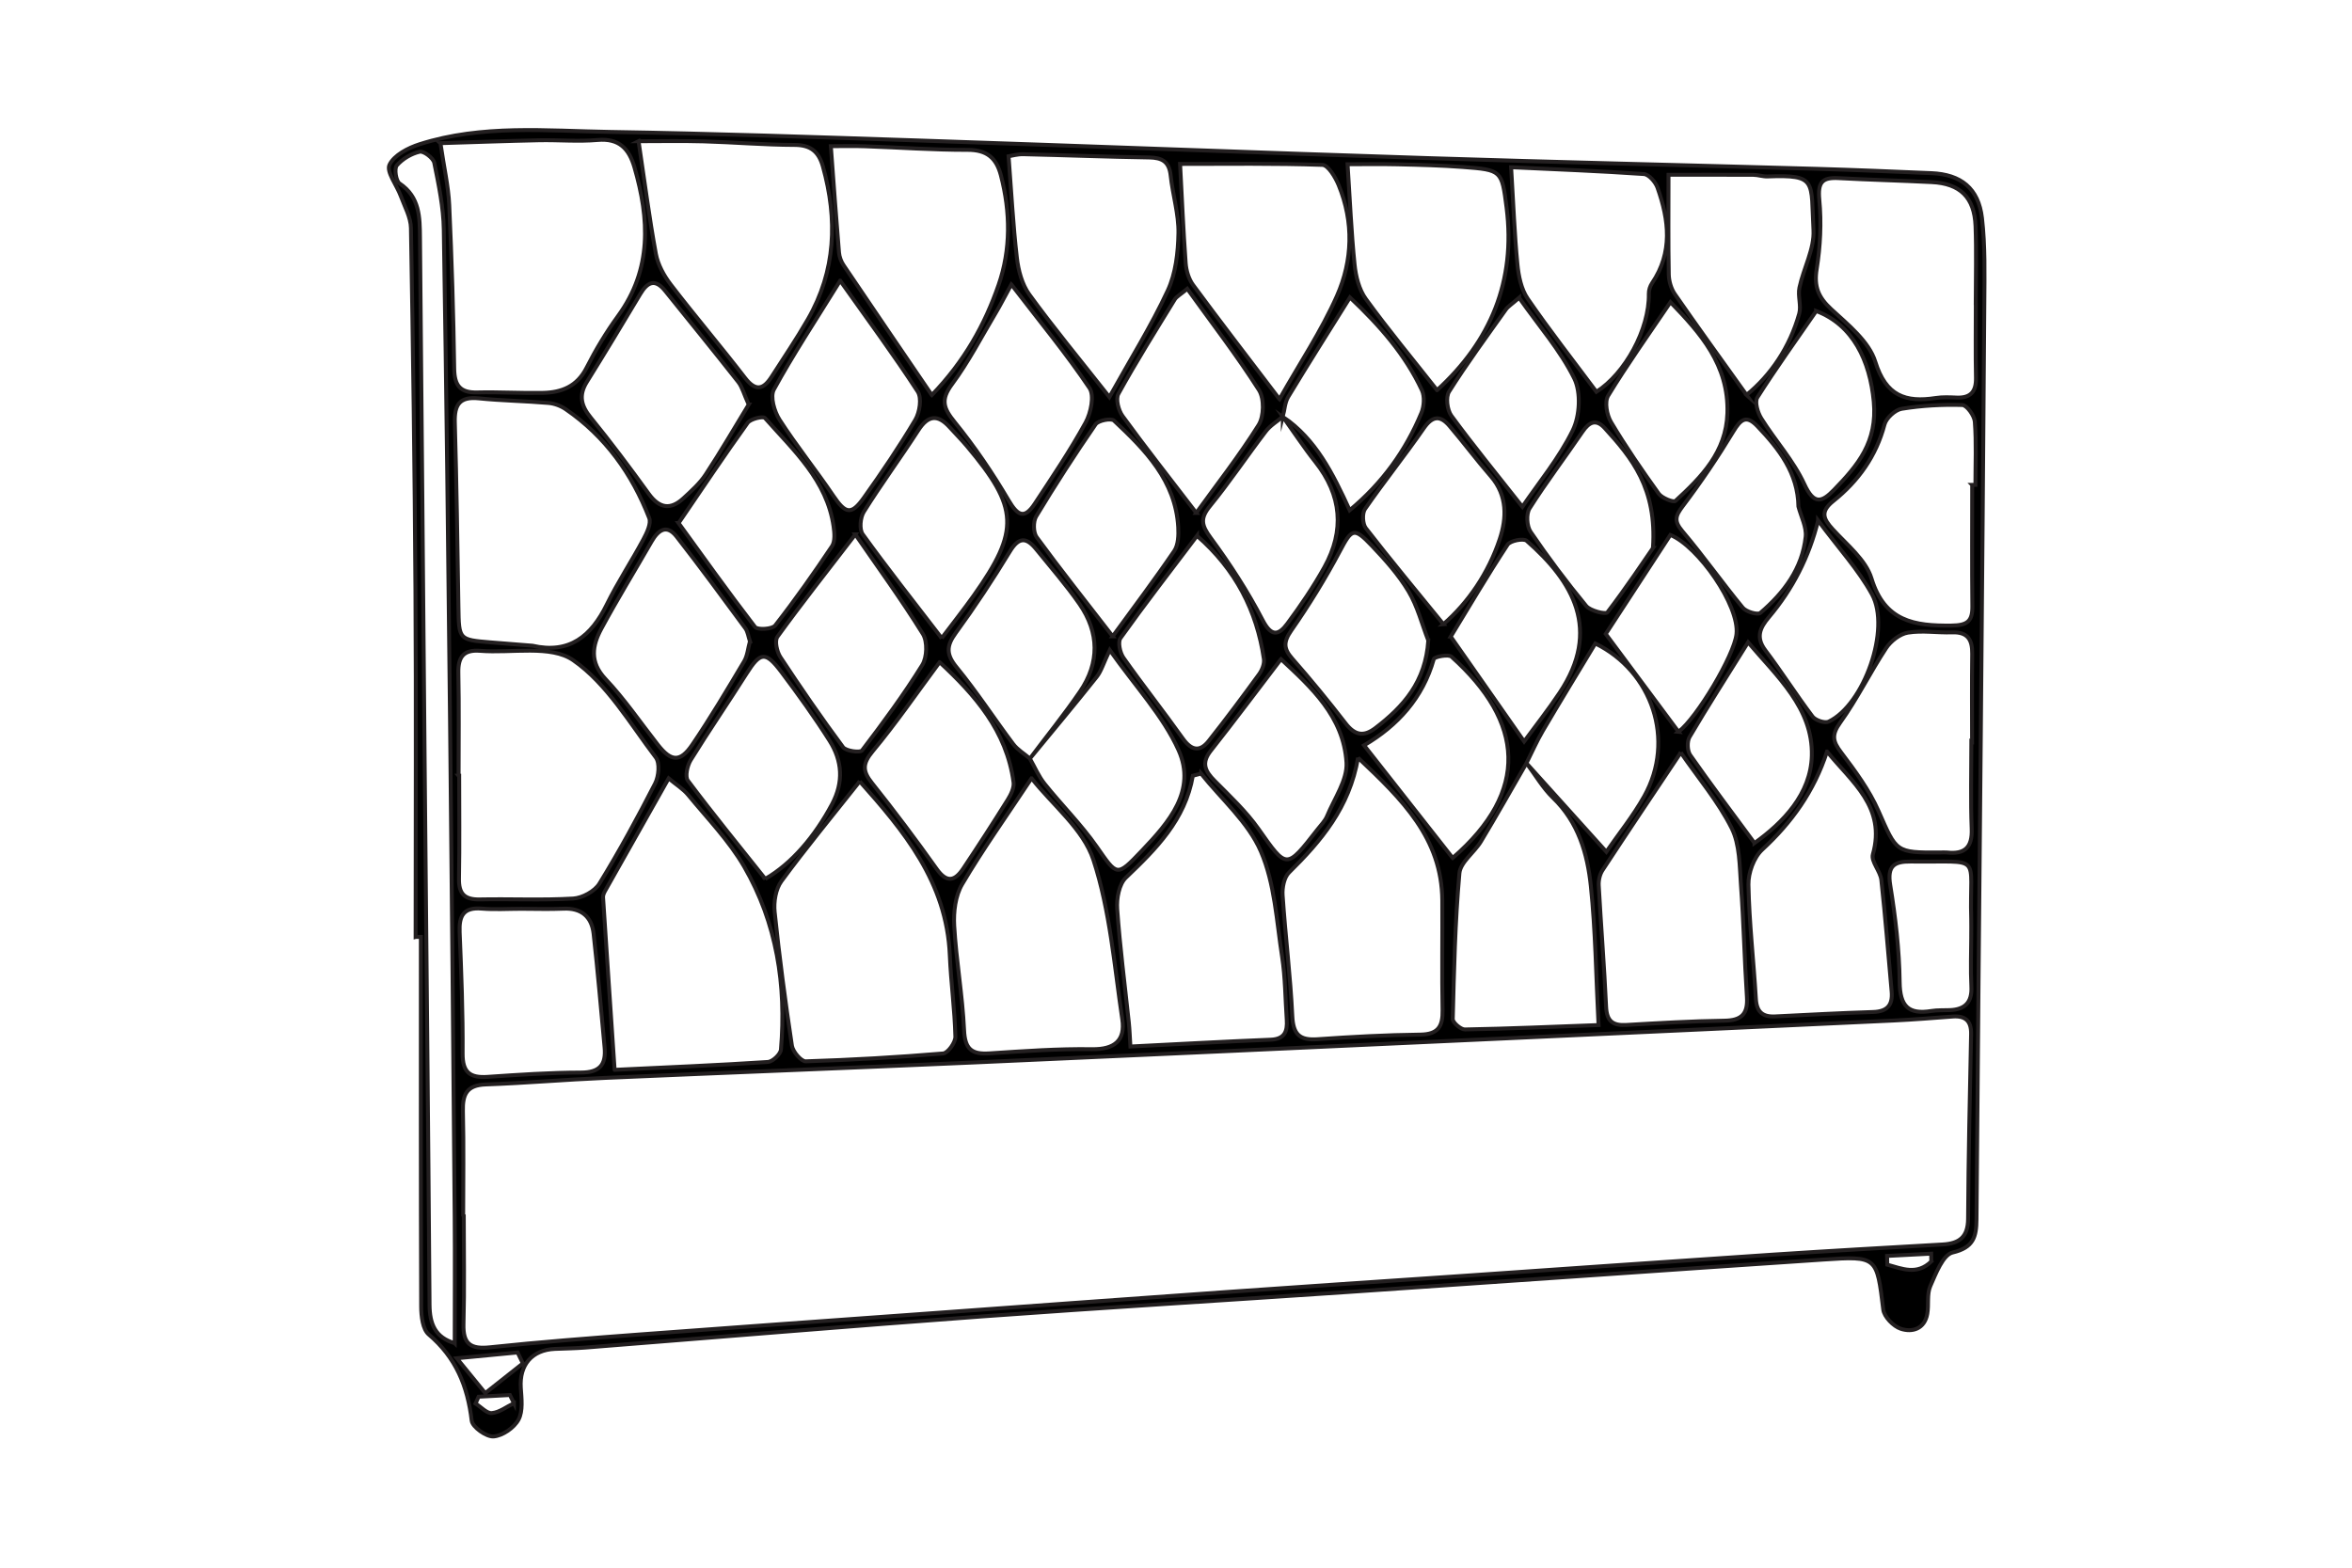 <?xml version="1.0" encoding="UTF-8"?>
<svg xmlns="http://www.w3.org/2000/svg" viewBox="0 0 600 400">
  <defs>
    <style>
      .cls-1 {
        stroke: #231f20;
        stroke-miterlimit: 10;
      }

      .cls-2 {
        fill: #fff;
        stroke-width: 0px;
      }
    </style>
  </defs>
  <g id="Layer_3" data-name="Layer 3">
    <rect class="cls-2" width="600" height="400"/>
  </g>
  <g id="Layer_1" data-name="Layer 1">
    <g id="eh3n31">
      <path class="cls-1" d="m106.02,239.06c0-29.46.14-58.93-.04-88.39-.19-30.83-.61-61.67-1.15-92.5-.05-2.74-1.61-5.48-2.6-8.17-1-2.74-3.72-6.17-2.87-7.96,1.16-2.45,4.77-4.32,7.71-5.25,15.89-5.07,32.34-3.39,48.6-3.13,26.25.42,52.5,1.32,78.75,2.19,43.15,1.43,86.28,3.1,129.43,4.48,33.21,1.06,66.43,1.81,99.65,2.75,9.74.28,19.48.69,29.22,1.1,7.51.32,12.01,3.85,12.89,11.46.82,7.08.64,14.29.6,21.45-.25,36.82-.58,73.64-.9,110.46-.37,41.2-.78,82.39-1.1,123.59-.03,4.43-.75,7.19-6.08,8.44-2.48.58-4.29,5.38-5.7,8.57-.91,2.06-.36,4.72-.77,7.06-.68,3.87-3.81,4.82-6.78,3.83-1.88-.62-4.24-3.05-4.46-4.91-1.65-13.49-1.51-13.66-15.22-12.75-40.47,2.69-80.93,5.54-121.39,8.28-31.14,2.11-62.3,3.97-93.43,6.24-33.7,2.46-67.38,5.29-101.07,7.94-2.58.2-5.17.23-7.75.34-5.87.26-9.08,4.08-8.7,9.92.18,2.73.59,5.93-.58,8.12-1.11,2.08-4.08,4.13-6.37,4.3-1.84.13-5.39-2.39-5.58-4.04-1.03-8.77-4.03-16.12-10.95-21.98-1.56-1.32-1.93-4.68-1.94-7.11-.12-31.45-.08-62.89-.08-94.34-.43,0-.87,0-1.3,0Zm221.24-132.76c-1.47,1.24-3.21,2.26-4.35,3.76-4.82,6.31-9.24,12.94-14.26,19.09-2.58,3.16-2.11,4.93.2,8.08,4.89,6.65,9.44,13.65,13.24,20.97,2.25,4.35,4.09,3.93,6.32.91,3.41-4.6,6.66-9.38,9.44-14.38,5.19-9.36,4.44-18.38-2.31-26.89-2.92-3.68-5.49-7.63-8.22-11.46,8.32,5.68,12.63,14.3,16.99,23.81,8.37-6.97,14.28-15.2,18.28-24.81.71-1.7.88-4.24.13-5.84-4.23-9.03-10.65-16.39-18.34-23.65-5.57,8.93-10.76,17.09-15.75,25.37-.87,1.44-.93,3.36-1.37,5.06Zm-64.53,87.26c1.24,2.16,2.22,4.52,3.76,6.44,4.34,5.42,9.32,10.36,13.28,16.03,5.25,7.51,5.05,7.84,11.53,1.03,6.85-7.19,14.01-15.34,9.34-25.68-3.97-8.79-10.98-16.21-17.54-25.52-1.66,3.49-2.19,5.41-3.33,6.85-5.57,7-11.31,13.87-16.99,20.78,4.26-5.67,8.74-11.19,12.74-17.05,5.01-7.34,4.9-15.04-.13-22.31-3.38-4.88-7.32-9.37-11.06-14-2.48-3.06-4.41-3.2-6.71.59-4.32,7.11-8.92,14.08-13.82,20.8-2.43,3.33-2.44,5.49.25,8.76,5.13,6.25,9.55,13.08,14.42,19.56,1.11,1.47,2.83,2.48,4.26,3.7Zm126.67,1.16c-3.85,6.67-7.63,13.39-11.6,19.98-1.7,2.83-5.24,5.28-5.5,8.13-1.11,12.35-1.38,24.77-1.7,37.17-.02.91,2.04,2.69,3.1,2.67,11.24-.2,22.47-.69,34.09-1.12-.64-12.55-.77-24.08-1.97-35.5-.87-8.26-3.19-16.27-9.62-22.46-2.63-2.54-4.52-5.85-6.75-8.8,6.5,7.21,13,14.42,20.33,22.55,3.12-4.53,6.83-9.1,9.66-14.16,8.05-14.38,2.01-31.9-12.47-38.99-4.51,7.48-9.03,14.86-13.41,22.31-1.55,2.64-2.78,5.47-4.16,8.22Zm-271.24,115.66h.15c0,9.15.18,18.31-.07,27.46-.14,5.15,1.86,6.45,6.8,5.92,12.64-1.34,25.33-2.31,38.02-3.26,23.58-1.77,47.18-3.43,70.76-5.14,26.36-1.91,52.73-3.84,79.09-5.7,19.63-1.39,39.26-2.68,58.9-4.02,26.77-1.84,53.53-3.73,80.3-5.51,14.48-.96,28.97-1.77,43.46-2.6,4.21-.24,6.47-1.84,6.49-6.55.09-15.71.45-31.42.77-47.13.07-3.35-1.45-4.72-4.7-4.48-4.96.36-9.91.78-14.88,1.01-33.77,1.58-67.53,3.12-101.3,4.66-44.49,2.03-88.99,4.09-133.48,6.05-31.39,1.38-62.79,2.58-94.18,3.94-10.13.44-20.23,1.31-30.36,1.67-4.81.17-5.95,2.48-5.84,6.82.22,8.95.07,17.91.07,26.87Zm-5.8-273.84c.94,6.37,2.03,11.05,2.24,15.77.64,13.9,1.07,27.82,1.27,41.74.06,4.31,1.5,6.19,5.89,6.08,5.57-.13,11.15.22,16.72.11,4.78-.09,8.73-1.63,11.14-6.38,2.34-4.6,5.03-9.08,8.06-13.25,8.68-11.92,8-24.71,4.16-37.94-1.39-4.77-3.92-7.43-9.4-6.95-4.94.43-9.95-.03-14.92.07-8.28.17-16.55.48-25.17.74Zm4.62,161.38c.05,0,.1,0,.16,0,0,8.76.11,17.52-.05,26.28-.07,3.84,1.41,5.36,5.26,5.29,7.96-.16,15.94.24,23.88-.23,2.34-.14,5.48-1.85,6.68-3.8,5.1-8.3,9.77-16.88,14.21-25.55.94-1.83,1.25-5.24.17-6.65-6.6-8.68-12.43-18.82-21.06-24.8-5.72-3.97-15.7-1.75-23.76-2.4-4.17-.33-5.63,1.52-5.54,5.59.18,8.76.06,17.52.06,26.28Zm18.83-33.17c9.48,2.16,15.01-2.43,18.98-10.5,2.8-5.69,6.33-11.02,9.33-16.62.89-1.66,2.05-4.05,1.49-5.48-4.38-11.25-11.19-20.8-21.27-27.72-1.25-.86-2.88-1.48-4.39-1.61-5.93-.51-11.9-.58-17.82-1.18-4.86-.49-6.23,1.59-6.1,6.14.45,15.68.67,31.37.92,47.05.13,8.39.08,8.39,8.17,9.07,3.56.3,7.12.57,10.68.85Zm20.99,108.22c13.43-.64,26.28-1.17,39.1-2.01,1.22-.08,3.22-1.98,3.32-3.17,1.39-16.43-1.06-32.3-9.37-46.65-3.84-6.63-9.37-12.31-14.28-18.29-1.27-1.55-3.1-2.66-5-4.25-5.68,10.05-10.94,19.36-16.19,28.68-.28.5-.58,1.13-.54,1.67.94,14.46,1.93,28.93,2.95,44.01Zm62.52-73.61c-6.97,8.8-13.72,16.97-19.98,25.49-1.46,1.99-1.99,5.28-1.72,7.84,1.18,11.4,2.69,22.76,4.4,34.09.23,1.55,2.35,4.05,3.53,4.02,11.69-.36,23.39-1.03,35.05-2.01,1.21-.1,3.16-2.82,3.12-4.28-.17-6.93-1.13-13.83-1.42-20.76-.77-18.74-11.86-31.91-22.98-44.39Zm43.82-.77c-6.51,9.81-12.48,18.2-17.69,27.03-1.73,2.93-2.23,7.05-2.03,10.56.51,8.91,2.11,17.76,2.52,26.67.22,4.83,1.93,6.21,6.44,5.92,8.72-.57,17.47-1.2,26.2-1.07,5.77.09,8.51-2.25,7.72-7.6-2.03-13.66-3.11-27.72-7.37-40.7-2.57-7.84-10.37-13.97-15.77-20.81ZM162.9,36.03c1.5,10.01,2.7,19.41,4.41,28.71.51,2.78,2.06,5.6,3.81,7.88,6.17,8.04,12.76,15.77,18.94,23.8,2.74,3.56,4.72,2.93,6.8-.32,3.11-4.85,6.36-9.64,9.23-14.63,7.14-12.37,7.6-25.47,3.84-38.97-1.04-3.75-3.06-5.51-7.21-5.52-7.75-.02-15.49-.69-23.24-.91-5.69-.16-11.39-.03-16.6-.03Zm183.54,157.3c-2.21,12.79-9.47,21.27-17.61,29.3-1.26,1.24-1.76,3.87-1.63,5.79.69,10.29,1.98,20.54,2.47,30.83.23,4.75,1.9,6.23,6.46,5.91,8.71-.61,17.45-1.08,26.18-1.18,4.56-.06,5.77-2.06,5.69-6.21-.18-9.34-.01-18.68-.07-28.02-.11-15.84-10.17-25.75-21.49-36.41Zm-40.05,4.06c-.7.18-1.39.36-2.09.54-1.97,11.31-9.4,18.66-17.09,26.01-1.74,1.66-2.39,5.32-2.21,7.97.68,9.67,1.94,19.29,2.96,28.94.2,1.88.26,3.78.41,6.17,12.39-.62,24.08-1.27,35.77-1.74,3.59-.14,4.31-2.12,4.11-5.09-.37-5.35-.37-10.76-1.18-16.05-1.4-9.07-1.87-18.68-5.42-26.9-3.21-7.43-10.03-13.3-15.26-19.86Zm-190.39,145.34c0-10.9.08-21.55-.01-32.21-.36-42.39-.73-84.78-1.19-127.17-.44-41.59-.91-83.18-1.59-124.77-.09-5.71-1.29-11.43-2.43-17.05-.25-1.21-2.69-3.05-3.71-2.82-2.14.49-4.4,1.83-5.84,3.49-.7.8-.23,3.98.7,4.61,5.18,3.46,5.16,8.67,5.21,13.84.43,44.58.79,89.16,1.19,133.73.42,46.17.92,92.34,1.25,138.51.03,4.96,1.45,8.36,6.41,9.83Zm121.71-241.93c8.33-8.61,13.52-17.96,17.03-28.09,3.15-9.1,3.04-18.58.59-27.98-1.16-4.46-3.61-6.5-8.48-6.49-8.73.02-17.47-.62-26.2-.92-3.11-.11-6.22-.02-8.7-.02.71,9.45,1.34,18.28,2.08,27.1.09,1.12.54,2.34,1.18,3.28,7.25,10.76,14.58,21.48,22.49,33.11Zm191.07,91.21c-7.36,11.02-13.73,20.5-19.99,30.06-.69,1.06-1.02,2.58-.95,3.86.57,10.31,1.41,20.61,1.88,30.93.17,3.68,1.68,4.86,5.15,4.66,8.33-.48,16.67-.98,25-1.09,4.39-.06,6.06-1.68,5.77-6.07-.62-9.52-.82-19.06-1.52-28.57-.36-4.9-.28-10.32-2.39-14.51-3.4-6.76-8.43-12.7-12.96-19.26Zm-145.77-90.7c5.36-9.62,10.68-18.13,14.88-27.16,2.04-4.38,2.64-9.72,2.73-14.65.09-4.88-1.46-9.78-1.98-14.7-.37-3.56-2.16-4.57-5.51-4.62-10.71-.16-21.41-.59-32.12-.83-1.47-.03-2.94.41-3.72.53.7,9.03,1.14,17.49,2.12,25.89.37,3.22,1.3,6.78,3.15,9.34,6.05,8.34,12.63,16.28,20.45,26.2Zm221.02-23.99h-.02c0-6.55.2-13.11-.05-19.65-.29-7.32-3.93-10.84-11.15-11.2-7.92-.4-15.86-.59-23.78-1.02-4.17-.23-5.35,1.03-4.92,5.52.56,5.83.26,11.88-.67,17.67-.72,4.51.43,7.22,3.71,10.25,4.3,3.97,9.64,8.24,11.24,13.4,2.72,8.75,7.7,10.44,15.45,9.25,1.75-.27,3.57-.17,5.35-.1,3.57.14,4.95-1.57,4.88-5.06-.13-6.35-.04-12.7-.04-19.06Zm-177.63,24.52c5.15-9.11,10.68-17.37,14.65-26.32,4.01-9.04,4.33-18.84.45-28.27-.84-2.03-2.68-5.13-4.15-5.18-12.19-.42-24.39-.24-36.31-.24.45,8.34.81,16.83,1.43,25.3.14,1.91.77,4.05,1.88,5.56,6.92,9.39,14.05,18.63,22.04,29.14Zm139.68,89.92c-3.34,10.21-9.02,18.09-16.52,25.02-2.16,1.99-3.59,5.94-3.53,8.95.19,9.72,1.32,19.43,1.9,29.15.2,3.32,1.71,4.61,4.88,4.46,8.34-.41,16.69-.87,25.03-1.13,3.6-.11,5.03-1.76,4.72-5.22-.86-9.49-1.59-19-2.63-28.47-.25-2.25-2.67-4.71-2.16-6.52,3.41-12.07-5.34-18.43-11.69-26.24Zm-99.48-92.21c13.63-12.45,20.11-27.78,17.73-46.57-1.21-9.53-1.26-9.62-11.1-10.37-5.54-.42-11.1-.55-16.66-.68-4.62-.11-9.25-.02-12.8-.02.61,9.22.95,17.44,1.79,25.61.31,3.01,1.14,6.37,2.87,8.75,5.67,7.83,11.87,15.28,18.17,23.28Zm18.89-56.88c.58,9.41.86,17.11,1.61,24.76.29,3,.96,6.35,2.61,8.76,5.55,8.09,11.62,15.83,17.54,23.78,7.3-4.64,13.53-15.94,13.37-25.01-.02-.9.31-1.95.82-2.71,5.34-7.86,4.32-16.11,1.39-24.37-.51-1.43-2.2-3.38-3.46-3.47-11.2-.78-22.42-1.2-33.87-1.74Zm117.62,81.04h.82c0-5.37.25-10.76-.15-16.1-.12-1.56-2.03-4.23-3.19-4.27-5.14-.16-10.36.14-15.44.96-1.69.27-3.97,2.36-4.41,4.03-2.13,8.08-6.71,14.43-13.05,19.5-3.35,2.68-2.62,4.51-.15,7.21,3.61,3.96,8.43,7.79,9.88,12.54,3.35,10.99,10.94,12.14,20.38,12.03,3.98-.05,5.39-1,5.35-4.88-.11-10.34-.04-20.68-.04-31.02Zm-57.56-22.94c6.18-5.07,11.01-12.12,13.43-20.73.58-2.06-.4-4.53.06-6.65,1.05-4.95,3.84-9.87,3.58-14.68-.69-12.56,1.03-14.16-11.75-13.69-1.18.04-2.37-.4-3.55-.41-7.44-.04-14.89-.02-21.68-.02,0,9-.09,17.22.07,25.43.03,1.69.59,3.63,1.54,5.01,5.79,8.37,11.77,16.61,18.31,25.75Zm57.36,88.68c.06,0,.11,0,.17,0,0-7.54-.07-15.08.03-22.62.05-3.62-1.14-5.62-5.12-5.48-3.76.13-7.61-.53-11.28.07-2.05.34-4.37,2.15-5.56,3.96-4.09,6.2-7.37,12.95-11.7,18.97-2.27,3.16-1.92,4.8.23,7.63,3.56,4.71,7.17,9.59,9.53,14.95,4.63,10.49,4.28,10.64,15.69,10.58.6,0,1.2-.06,1.78,0,4.53.5,6.49-1.28,6.3-6.05-.29-7.33-.08-14.68-.08-22.02Zm-369.91,42.43c-3.38,0-6.77.22-10.12-.05-4.64-.38-5.8,1.82-5.62,6.02.43,10.31.83,20.63.76,30.94-.04,4.88,1.92,6.27,6.38,5.97,7.92-.53,15.85-1.09,23.78-1.1,4.81,0,6.47-1.99,6.05-6.43-.91-9.67-1.71-19.34-2.8-28.99-.49-4.34-3.11-6.61-7.72-6.39-3.57.16-7.15.03-10.72.03Zm57.99-128.65c-1.21-2.69-1.64-4.47-2.66-5.77-6.14-7.81-12.41-15.5-18.64-23.24-2.57-3.2-4.51-2.29-6.36.81-4.48,7.5-9,14.99-13.62,22.41-2.13,3.42-1.48,6.09,1,9.12,5.13,6.3,10.01,12.82,14.77,19.41,2.71,3.75,5.55,4.22,8.87,1.16,2.04-1.88,4.18-3.79,5.68-6.08,3.87-5.89,7.41-12,10.96-17.82Zm.32,60.4c-.4-1.17-.53-2.44-1.18-3.33-5.77-7.84-11.52-15.7-17.52-23.38-2.55-3.26-4.7-1.68-6.4,1.27-4.26,7.41-8.74,14.7-12.8,22.22-2.31,4.29-3.07,8.47,1.05,12.84,4.9,5.18,8.95,11.16,13.37,16.79,3.37,4.3,5.68,4.53,8.77-.02,4.69-6.9,8.95-14.09,13.22-21.26.87-1.46,1-3.36,1.49-5.13Zm3.91,60.62c6.75-3.89,12.67-10.86,17.04-19.07,3-5.64,2.6-11.06-.62-16.15-3.82-6.04-8.01-11.85-12.3-17.56-4.06-5.39-5.39-5.14-8.92.44-4.67,7.38-9.62,14.58-14.21,22.01-.88,1.42-1.5,4.22-.73,5.25,6.4,8.53,13.15,16.8,19.75,25.09Zm-22.11-90.79c6.05,8.33,12.6,17.55,19.5,26.51.61.8,4.39.58,5.14-.38,5.1-6.54,9.89-13.33,14.49-20.22.82-1.23.65-3.38.41-5.04-1.7-11.79-10.19-19.4-17.5-27.67-.47-.54-3.69.21-4.42,1.23-5.87,8.16-11.45,16.53-17.61,25.57Zm41.22-61.84c-6.53,10.54-12.09,18.95-16.91,27.77-.99,1.81.1,5.6,1.45,7.7,4.28,6.66,9.28,12.85,13.72,19.42,3.09,4.58,4.58,4.99,7.78.49,4.61-6.47,9.07-13.06,13.12-19.88,1.14-1.92,1.69-5.56.63-7.19-6.09-9.38-12.75-18.38-19.78-28.31Zm25.9,91.21c2.81-3.73,5.6-7.25,8.19-10.9,11.76-16.6,11.48-22.37-1.73-38.07-1.41-1.67-2.95-3.22-4.42-4.84-3.01-3.32-5.47-3.16-8,.76-4.52,7-9.48,13.74-13.9,20.8-.92,1.46-1.19,4.48-.29,5.73,6.23,8.65,12.85,17.01,20.16,26.53Zm-22.03-26.48c-7.32,9.52-13.78,17.7-19.88,26.13-.75,1.04-.13,3.81.76,5.17,5.13,7.79,10.42,15.49,15.98,22.98.75,1.01,4.36,1.48,4.86.83,5.38-7.07,10.67-14.24,15.35-21.78,1.23-1.98,1.36-5.98.16-7.92-5.47-8.81-11.6-17.22-17.24-25.41Zm65.65,26.01c5.34-7.33,10.7-14.43,15.69-21.77,1.05-1.55,1.14-4.04,1.03-6.06-.68-11.9-8.4-19.72-16.4-27.22-.71-.66-3.99-.04-4.68.96-5.29,7.67-10.35,15.51-15.16,23.49-.79,1.32-.75,4.1.13,5.3,6.03,8.25,12.39,16.25,19.39,25.3Zm-44.15,6.6c-5.91,7.96-11.16,15.62-17.08,22.73-2.63,3.16-2.61,5.05-.18,8.09,5.71,7.15,11.21,14.48,16.51,21.94,2.65,3.72,4.7,3.01,6.8-.14,3.86-5.79,7.65-11.64,11.33-17.54.81-1.3,1.66-3.04,1.48-4.43-1.76-13.16-9.88-22.33-18.85-30.65Zm18.3-96.38c-1.95,3.56-2.9,5.44-3.98,7.24-3.66,6.13-6.95,12.53-11.18,18.24-2.94,3.96-2.16,6.11.7,9.64,5.09,6.26,9.67,13.01,13.76,19.97,2.35,3.99,4.06,4.81,6.67.85,4.48-6.79,9.05-13.57,12.96-20.69,1.36-2.47,2.29-6.9,1-8.82-5.82-8.67-12.5-16.76-19.93-26.43Zm47.17,58.29c5.06-7.01,10.91-14.47,15.91-22.45,1.38-2.21,1.46-6.74.08-8.9-5.59-8.79-11.98-17.07-18.28-25.83-1.79,1.49-2.74,1.97-3.21,2.73-4.88,7.96-9.85,15.89-14.36,24.06-.74,1.33.01,4.23,1.07,5.68,5.78,7.95,11.87,15.68,18.8,24.71Zm.2,5.83c-6.83,9.03-13.35,17.45-19.53,26.12-.72,1.01-.13,3.74.77,5.02,4.9,6.96,10.19,13.65,15.13,20.59,2.17,3.05,4.32,3.52,6.61.62,4.42-5.58,8.68-11.3,12.87-17.06.76-1.05,1.38-2.64,1.2-3.86-1.83-12.33-7.17-22.8-17.05-31.42Zm58.98,26.7c-1.63-4.21-2.75-8.72-5.04-12.54-2.52-4.21-5.89-7.99-9.3-11.57-4.65-4.89-5.16-4.4-8.23,1.38-3.7,6.97-7.87,13.73-12.37,20.2-2.03,2.92-1.99,4.62.25,7.17,4.71,5.36,9.25,10.89,13.62,16.55,2.33,3.01,4.6,3.44,7.56,1.19,7.21-5.5,12.86-11.85,13.52-22.38Zm3.86-4.13c6.34-5.51,11.48-13.02,14.38-21.73,1.77-5.33,2-11.11-2.28-16.02-3.64-4.17-6.95-8.64-10.55-12.85-2.32-2.71-4.31-2.64-6.55.6-4.83,6.98-10.16,13.62-14.99,20.6-.76,1.1-.63,3.8.21,4.89,6.24,8.05,12.76,15.88,19.79,24.51Zm-41.43,8.92c-6.18,8.09-11.95,15.82-17.92,23.38-2.46,3.12-1.43,5.21,1,7.65,3.9,3.93,8.01,7.78,11.18,12.27,7.24,10.27,7.04,10.42,15.08.12.85-1.09,1.9-2.13,2.42-3.38,1.86-4.52,5.22-9.22,4.95-13.67-.71-11.75-9.08-19.29-16.7-26.38Zm43.8,50.72c19.73-17.07,18.24-34.71-.28-51.34-.78-.7-4.36-.02-4.54.6-2.8,9.94-9.23,16.96-17.78,22,7.72,9.82,15.03,19.11,22.59,28.73Zm16.96-142.94c-1.94,1.69-2.83,2.21-3.38,2.98-4.92,6.93-9.96,13.78-14.49,20.96-.9,1.42-.5,4.68.58,6.16,5.56,7.59,11.53,14.88,18.11,23.23,4.16-6.12,9.37-12.39,12.85-19.5,1.81-3.7,2.14-9.67.38-13.25-3.52-7.14-8.96-13.34-14.05-20.57Zm-17.44,86.47c5.99,8.56,12.13,17.34,18.71,26.75,2.86-3.9,6.14-8.06,9.07-12.46,10.64-15.97,3.51-28.32-8.42-38.74-.8-.7-4.19-.04-4.87.99-5.1,7.76-9.81,15.77-14.5,23.46Zm51.57-22.62c1.05-15.25-5.41-23.03-12.28-30.57-2.21-2.43-3.98-1.62-5.69.9-4.46,6.56-9.27,12.88-13.5,19.57-.9,1.42-.72,4.53.27,5.98,4.42,6.51,9.16,12.82,14.17,18.9,1.05,1.27,4.98,2.21,5.41,1.64,4.85-6.34,9.28-13.01,11.63-16.42Zm37.11-10.58c-.13-8.53-4.93-14.68-10.44-20.47-2.83-2.98-4.26-1.82-6.16,1.32-3.96,6.54-8.25,12.91-12.86,19-1.9,2.51-2.37,3.8-.15,6.43,5.35,6.32,10.14,13.12,15.41,19.52.86,1.05,3.81,1.92,4.49,1.34,6-5.13,10.7-11.32,11.56-19.43.26-2.48-1.18-5.13-1.85-7.71Zm-32.64-52.15c-5.71,8.44-11.1,15.99-15.9,23.89-.95,1.56-.34,4.9.74,6.71,3.74,6.28,7.9,12.33,12.17,18.27.82,1.13,3.78,2.3,4.27,1.84,6.62-6.08,12.92-12.45,13.24-22.35.4-12.38-6.94-20.52-14.52-28.36Zm2.05,109.63c4.71-3.59,14.18-19.45,14.79-24.92.81-7.27-9.77-22.45-16.87-25.31-5.56,8.52-10.99,16.85-16.48,25.26,5.68,7.64,12.13,16.31,18.57,24.97Zm19.38,28.39c7.3-5.22,14.39-12.52,14.63-22.32.3-12.11-8.9-20.23-16.26-28.91-5.37,8.61-10.29,16.29-14.92,24.15-.68,1.15-.6,3.53.16,4.62,5.17,7.41,10.63,14.63,16.39,22.45Zm15.75-135.75c-5.15,7.46-10.3,14.62-15.01,22.05-.73,1.15.08,3.87,1.01,5.35,3.55,5.67,8.21,10.77,10.97,16.77,2.43,5.28,4.43,4.69,7.56,1.46,6.06-6.25,11.12-12.18,10.15-22.53-.97-10.39-5.29-19.58-14.68-23.11Zm.48,53.46q-3.43,13.86-12.57,24.68c-2.22,2.63-3.4,5.08-.9,8.4,4.17,5.52,7.88,11.39,12.05,16.91.74.98,3.13,1.78,4.12,1.31,8.98-4.27,15.91-23.62,11.04-32.49-3.45-6.29-8.47-11.73-13.74-18.83Zm39.06,105.8c0-1.39.04-2.78,0-4.16-.52-16.9,3.38-14.39-15.42-14.64-4.2-.05-6.04,1.08-5.24,5.99,1.33,8.19,2.31,16.51,2.41,24.79.08,6.13,2.21,8.3,8.07,7.35,1.55-.25,3.16-.16,4.74-.22,3.86-.16,5.69-1.98,5.48-6.03-.22-4.35-.05-8.72-.03-13.08Zm-369.47,109.25c-.45-.93-.9-1.86-1.35-2.79-4.78.45-9.57.91-15.51,1.48,2.8,3.44,4.48,5.49,7.26,8.9,3.12-2.47,6.36-5.03,9.6-7.59Zm359.29-26.03c-.01-.66-.03-1.31-.04-1.97-3.75.19-7.49.39-11.24.58.02.74.03,1.48.05,2.23,3.76,1.01,7.54,2.77,11.24-.83Zm-361.57,36.19c-.35-.7-.69-1.39-1.04-2.09-2.66.14-5.32.29-7.98.43-.26.58-.52,1.16-.78,1.74,1.39.87,2.86,2.55,4.17,2.43,1.94-.17,3.76-1.62,5.63-2.52Z"/>
    </g>
  </g>
</svg>